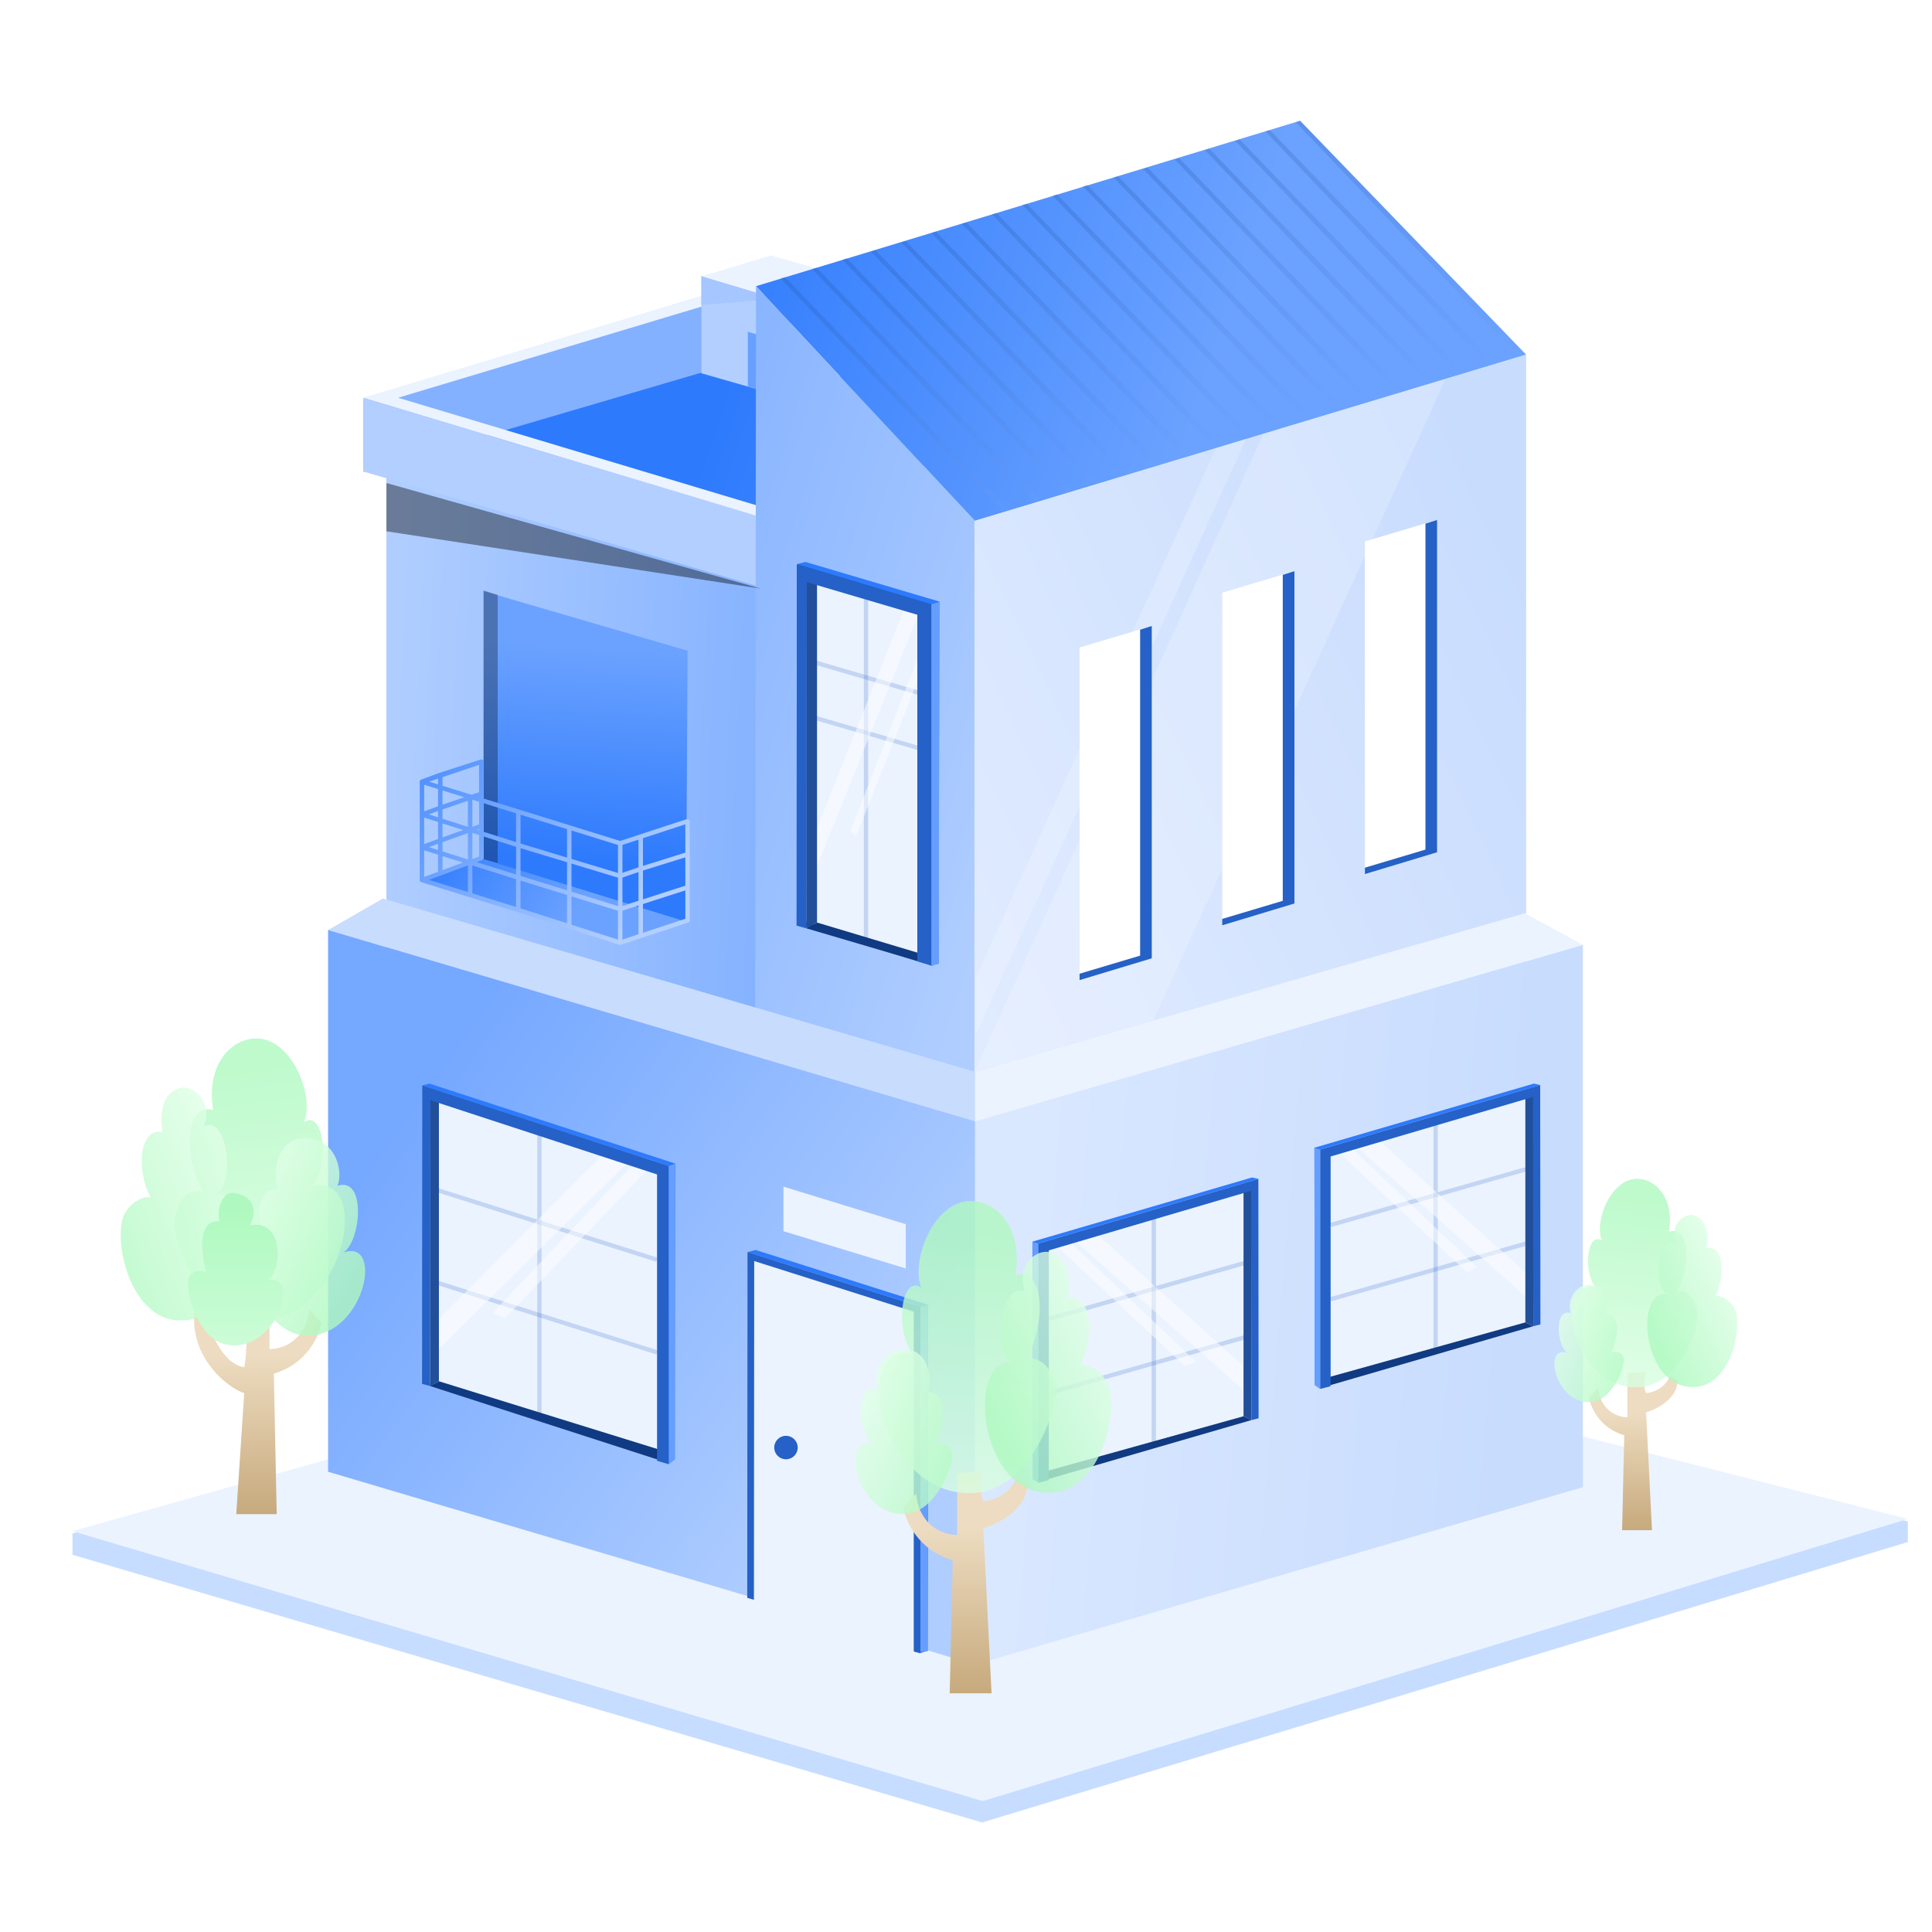<svg width="267" height="267" viewBox="0 0 267 267" fill="none" xmlns="http://www.w3.org/2000/svg">
<rect width="267" height="267" fill="white"/>
<path d="M135.72 251.865L10.014 214.869V211.93L135.17 178.555L263.664 210.261V213.105L135.72 251.865Z" fill="#C7DDFF"/>
<path d="M133.501 176.887L263.664 209.91L135.815 248.907L10.014 211.604L133.501 176.887Z" fill="#EBF3FF"/>
<path d="M104.78 75.572L53.486 60.292L128.785 37.508L179.974 52.695L104.78 75.572Z" fill="url(#paint0_linear_2166_11767)"/>
<path d="M106.802 220.274V75.766L53.402 60.074V205.079L106.802 220.274Z" fill="url(#paint1_linear_2166_11767)"/>
<path d="M102.387 45.914V39.299L160.683 55.813V61.981L102.387 45.914Z" fill="#A2C5FF"/>
<path d="M102.387 49.893V39.299L50.208 55.067V65.213L102.387 49.893Z" fill="#83B1FF"/>
<path d="M50.213 65.166V55.02L107.017 71.981V81.68L50.213 65.166Z" fill="#B3CFFF"/>
<path d="M160.689 61.984V55.816L107.019 71.982V77.703L160.689 61.984Z" fill="url(#paint2_linear_2166_11767)"/>
<path fill-rule="evenodd" clip-rule="evenodd" d="M102.43 39.272L160.778 55.794L106.963 72.011L50.174 54.969L102.43 39.272ZM102.442 40.722L55.017 54.969L106.962 70.557L155.813 55.835L102.442 40.722Z" fill="#EBF3FF"/>
<path d="M96.93 51.587V38.156L107.375 41.275V49.915V54.577L96.93 51.587Z" fill="#B3CFFF"/>
<path opacity="0.95" d="M103.35 53.424V45.848L106.198 46.682V54.224L103.35 53.424Z" fill="#659EFF"/>
<path d="M96.93 42.161V38.156L107.375 41.275L96.93 42.161Z" fill="#A5C6FF"/>
<path d="M117.242 51.687V42.281L107.373 45.254V54.577L117.242 51.687Z" fill="#E5EEFF"/>
<path d="M97.008 38.184L106.522 35.293L117.201 38.344L107.365 41.275L97.008 38.184Z" fill="#EBF3FF"/>
<path d="M210.907 49.013L134.717 71.99L104.488 39.546L179.675 16.688L210.907 49.013Z" fill="url(#paint3_linear_2166_11767)"/>
<path opacity="0.2" d="M210.903 49.013L210.008 49.312L179.074 16.886L179.671 16.688L210.903 49.013Z" fill="url(#paint4_linear_2166_11767)"/>
<path opacity="0.2" d="M206.725 50.306L205.83 50.605L174.896 18.179L175.493 17.98L206.725 50.306Z" fill="url(#paint5_linear_2166_11767)"/>
<path opacity="0.2" d="M202.547 51.597L201.652 51.896L170.719 19.47L171.316 19.271L202.547 51.597Z" fill="url(#paint6_linear_2166_11767)"/>
<path opacity="0.2" d="M198.375 52.894L197.48 53.193L166.547 20.767L167.144 20.568L198.375 52.894Z" fill="url(#paint7_linear_2166_11767)"/>
<path opacity="0.2" d="M194.19 54.187L193.295 54.486L162.361 22.06L162.958 21.861L194.19 54.187Z" fill="url(#paint8_linear_2166_11767)"/>
<path opacity="0.2" d="M189.815 55.48L188.92 55.779L157.986 23.353L158.583 23.154L189.815 55.48Z" fill="url(#paint9_linear_2166_11767)"/>
<path opacity="0.2" d="M185.641 56.57L184.746 56.869L153.912 24.543L154.509 24.344L185.641 56.57Z" fill="url(#paint10_linear_2166_11767)"/>
<path opacity="0.2" d="M181.465 57.871L180.57 58.169L149.637 25.744L150.234 25.545L181.465 57.871Z" fill="url(#paint11_linear_2166_11767)"/>
<path opacity="0.2" d="M177.288 59.16L176.392 59.458L145.459 27.033L146.056 26.834L177.288 59.16Z" fill="url(#paint12_linear_2166_11767)"/>
<path opacity="0.2" d="M173.108 60.453L172.213 60.751L141.279 28.326L141.876 28.127L173.108 60.453Z" fill="url(#paint13_linear_2166_11767)"/>
<path opacity="0.2" d="M168.93 61.746L168.035 62.044L137.102 29.619L137.698 29.42L168.93 61.746Z" fill="url(#paint14_linear_2166_11767)"/>
<path opacity="0.2" d="M164.752 63.037L163.857 63.335L132.924 30.91L133.521 30.711L164.752 63.037Z" fill="url(#paint15_linear_2166_11767)"/>
<path opacity="0.2" d="M160.573 64.33L159.677 64.628L128.744 32.203L129.341 32.004L160.573 64.33Z" fill="url(#paint16_linear_2166_11767)"/>
<path opacity="0.2" d="M156.395 65.623L155.5 65.921L124.566 33.496L125.163 33.297L156.395 65.623Z" fill="url(#paint17_linear_2166_11767)"/>
<path opacity="0.2" d="M152.217 66.914L151.322 67.212L120.389 34.787L120.985 34.588L152.217 66.914Z" fill="url(#paint18_linear_2166_11767)"/>
<path opacity="0.2" d="M148.247 68.013L147.351 68.312L116.418 35.886L117.015 35.688L148.247 68.013Z" fill="url(#paint19_linear_2166_11767)"/>
<path opacity="0.2" d="M144.061 69.302L143.166 69.601L112.232 37.175L112.829 36.977L144.061 69.302Z" fill="url(#paint20_linear_2166_11767)"/>
<path opacity="0.2" d="M139.688 70.595L138.793 70.894L107.859 38.468L108.456 38.27L139.688 70.595Z" fill="url(#paint21_linear_2166_11767)"/>
<path d="M134.715 230.04V71.968L104.478 39.566L104.279 220.822L134.715 230.04Z" fill="url(#paint22_linear_2166_11767)"/>
<path d="M134.721 230.038V71.965L210.91 49.014V207.062L134.721 230.038Z" fill="url(#paint23_linear_2166_11767)"/>
<g style="mix-blend-mode:lighten" opacity="0.2">
<path d="M159.382 141.017L199.764 52.395L174.6 59.954L134.715 148.079L159.382 141.017Z" fill="white"/>
</g>
<g style="mix-blend-mode:lighten" opacity="0.2">
<path d="M134.812 143.108L172.211 60.652L168.034 61.945L134.812 135.183V143.108Z" fill="white"/>
</g>
<path d="M134.748 148.157L210.741 126.209L218.755 130.582L134.748 154.987V148.157Z" fill="#EBF3FF"/>
<path d="M134.746 154.987L45.353 128.525L52.907 124.174L134.746 148.117V154.987Z" fill="#C8DCFE"/>
<path d="M134.747 154.991L134.729 230.045L218.754 205.525V130.586L134.747 154.991Z" fill="url(#paint24_linear_2166_11767)"/>
<path d="M45.34 203.394L119.523 225.378L134.727 230.037L134.746 154.983L45.34 128.523V203.394Z" fill="url(#paint25_linear_2166_11767)"/>
<path d="M108.27 170.149L125.178 175.301V169.183L108.27 163.992V170.149Z" fill="#EBF3FF"/>
<path d="M103.697 221.199L127.234 228.381V180.212L103.697 173.027V221.199Z" fill="#EBF3FF"/>
<path d="M104.193 174.139L126.374 181.094V214.123V228.247L104.193 221.086V174.139Z" fill="#EBF3FF"/>
<path d="M127.199 228.44V180.575L103.293 173.048L104.41 172.74L128.239 180.307V214.917L128.201 228.132L127.199 228.44Z" fill="#2D7AFD"/>
<path d="M126.461 228.332V180.79L128.221 180.35V228.177L126.461 228.332Z" fill="#659EFF"/>
<path fill-rule="evenodd" clip-rule="evenodd" d="M103.306 173.039L127.203 180.576L127.203 228.496L126.277 228.226L126.278 181.267L104.231 174.276L104.192 221.091L103.268 220.821L103.306 173.039Z" fill="#2561C6"/>
<path d="M110.428 127.395L128.771 133.157V83.656L110.428 78.26V127.395Z" fill="#EBF3FF" stroke="#2561C6" stroke-width="0.597" stroke-linejoin="round"/>
<path opacity="0.2" d="M119.678 82.336V130.421" stroke="#2561C6" stroke-width="0.597"/>
<path opacity="0.2" d="M126.88 103.364L112.41 99.133" stroke="#2561C6" stroke-width="0.597"/>
<path opacity="0.2" d="M126.854 95.714L112.415 91.487" stroke="#2561C6" stroke-width="0.597"/>
<path opacity="0.5" d="M125.046 83.928L112.514 115.503V120.63L127.135 84.425L125.046 83.928Z" fill="white"/>
<path opacity="0.5" d="M126.836 90.99L117.52 114.866L118.282 115.657L127.688 91.869L126.836 90.99Z" fill="white"/>
<path d="M111.418 78.451L112.91 78.948V100.046V123.854V127.487L111.418 128.283V78.451Z" fill="#224F9A"/>
<path d="M126.835 131.67L112.91 127.492L111.418 128.288L127.631 133.062L126.835 131.67Z" fill="#103A81"/>
<path d="M128.708 133.461V83.508L110.127 77.96L111.321 77.662L129.821 83.133L129.721 133.163L128.708 133.461Z" fill="#2D7AFD"/>
<path d="M128.705 133.462L128.705 83.508L129.792 83.186L129.752 133.148L128.705 133.462Z" fill="#659EFF"/>
<path fill-rule="evenodd" clip-rule="evenodd" d="M110.125 77.961L128.706 83.51V133.398L126.771 132.835L126.773 84.956L111.49 80.448L111.418 128.29L110.082 127.925L110.125 77.961Z" fill="#2561C6"/>
<path d="M58.605 190.808L92.4 201.975V161.111L58.605 150.246V190.808Z" fill="#EBF3FF"/>
<path opacity="0.2" d="M74.549 156.242V195.937" stroke="#2561C6" stroke-width="0.597"/>
<path opacity="0.2" d="M90.805 186.901L60.249 177.212M90.778 174.094L60.248 164.408" stroke="#2561C6" stroke-width="0.597"/>
<path opacity="0.5" d="M83.36 159.49L58.324 184.619V188.699L87.533 159.886L83.36 159.49Z" fill="white"/>
<path opacity="0.5" d="M88.876 159.49L68.062 181.479L69.765 182.208L90.78 160.3L88.876 159.49Z" fill="white"/>
<path d="M59.426 150.404L60.657 150.815V168.231V187.885V190.884L59.426 191.541V150.404Z" fill="#224F9A"/>
<path d="M91.743 200.528L60.657 190.889L59.426 191.546L90.777 201.677L91.743 200.528Z" fill="#103A81"/>
<path d="M92.399 202.349V161.111L58.357 149.998L59.343 149.752L93.318 160.801L93.237 201.678L92.399 202.349Z" fill="#2D7AFD"/>
<path d="M92.436 202.348L92.402 161.112L93.3 160.846V201.679L92.436 202.348Z" fill="#659EFF"/>
<path fill-rule="evenodd" clip-rule="evenodd" d="M58.36 150L92.401 161.112L92.403 202.351L90.805 201.886V162.305L59.486 152.053L59.427 191.547L58.324 191.246L58.36 150Z" fill="#2561C6"/>
<path d="M173.688 195.659L143.521 204.616V171.838L173.688 163.123V195.659Z" fill="#EBF3FF"/>
<path opacity="0.2" d="M159.451 167.932V199.772" stroke="#2561C6" stroke-width="0.597"/>
<path opacity="0.2" d="M144.945 192.523L172.22 184.751M144.968 182.249L172.221 174.48" stroke="#2561C6" stroke-width="0.597"/>
<path opacity="0.5" d="M151.588 170.535L173.936 190.691V193.964L147.863 170.853L151.588 170.535Z" fill="white"/>
<path opacity="0.5" d="M146.668 170.535L165.246 188.173L163.726 188.758L144.967 171.185L146.668 170.535Z" fill="white"/>
<path d="M172.951 163.25L171.852 163.579V177.549V193.314V195.72L172.951 196.247V163.25Z" fill="#224F9A"/>
<path d="M144.104 203.456L171.852 195.725L172.951 196.252L144.966 204.378L144.104 203.456Z" fill="#103A81"/>
<path d="M143.515 204.915V171.838L173.902 162.924L173.023 162.727L142.695 171.589L142.768 204.378L143.515 204.915Z" fill="#2D7AFD"/>
<path d="M143.49 204.915L143.52 171.838L142.718 171.625V204.379L143.49 204.915Z" fill="#659EFF"/>
<path fill-rule="evenodd" clip-rule="evenodd" d="M173.904 162.928L143.518 171.841L143.516 204.92L144.942 204.546V172.798L172.898 164.574L172.951 196.254L173.936 196.012L173.904 162.928Z" fill="#2561C6"/>
<path d="M212.637 182.684L182.47 191.641V158.863L212.637 150.148V182.684Z" fill="#EBF3FF"/>
<path opacity="0.2" d="M198.4 154.961V186.801" stroke="#2561C6" stroke-width="0.597"/>
<path opacity="0.2" d="M183.894 179.552L211.169 171.78M183.918 169.279L211.17 161.51" stroke="#2561C6" stroke-width="0.597"/>
<path opacity="0.5" d="M190.537 157.561L212.885 177.717V180.989L186.812 157.878L190.537 157.561Z" fill="white"/>
<path opacity="0.5" d="M185.617 157.561L204.195 175.198L202.675 175.783L183.917 158.21L185.617 157.561Z" fill="white"/>
<path d="M211.9 150.275L210.801 150.605V164.575V180.339V182.745L211.9 183.272V150.275Z" fill="#224F9A"/>
<path d="M183.053 190.485L210.801 182.754L211.9 183.281L183.915 191.408L183.053 190.485Z" fill="#103A81"/>
<path d="M182.465 191.941V158.863L212.852 149.95L211.972 149.752L181.645 158.615L181.717 191.403L182.465 191.941Z" fill="#2D7AFD"/>
<path d="M182.439 191.94L182.469 158.864L181.668 158.65V191.404L182.439 191.94Z" fill="#659EFF"/>
<path fill-rule="evenodd" clip-rule="evenodd" d="M212.853 149.953L182.467 158.866L182.465 191.945L183.891 191.572V159.823L211.847 151.6L211.9 183.279L212.885 183.037L212.853 149.953Z" fill="#2561C6"/>
<circle cx="108.621" cy="200.05" r="1.623" fill="#2561C6"/>
<path d="M188.628 120.797V74.829L198.607 71.852V117.755L188.628 120.797Z" fill="white"/>
<path d="M196.996 117.413V72.367L198.607 71.851V117.782L188.628 120.797V119.912L196.996 117.413Z" fill="#2561C6"/>
<path d="M168.909 127.876V81.907L178.889 78.93V124.833L168.909 127.876Z" fill="white"/>
<path d="M177.277 124.493V79.447L178.889 78.931V124.862L168.909 127.877V126.992L177.277 124.493Z" fill="#2561C6"/>
<path d="M149.197 135.452V89.483L159.176 86.506V132.41L149.197 135.452Z" fill="white"/>
<path d="M157.564 132.067V87.022L159.176 86.505V132.436L149.197 135.451V134.566L157.564 132.067Z" fill="#2561C6"/>
<path d="M58.498 121.513L66.729 118.529L94.713 127.274L85.556 130.258L58.498 121.513Z" fill="url(#paint26_linear_2166_11767)"/>
<path d="M94.814 127.377L66.83 118.735V81.697L95.02 89.928L94.814 127.377Z" fill="url(#paint27_linear_2166_11767)"/>
<g style="mix-blend-mode:overlay" opacity="0.3">
<path d="M66.83 118.736V81.596L68.785 82.213V119.251L66.83 118.736Z" fill="black"/>
</g>
<path d="M58.316 117.095L71.629 121.278M58.316 117.095V112.568M58.316 117.095L58.316 121.622M58.316 117.095L60.845 116.169M71.629 121.278L85.711 125.634M71.629 121.278V125.756M71.629 121.278V116.799M85.711 125.634V121.06M85.711 125.634V130.282M85.711 125.634L88.547 124.709M58.316 112.568V108.033M58.316 112.568L71.629 116.799M58.316 112.568L60.845 111.642M58.316 108.033L60.845 107.095M58.316 108.033L85.711 116.541M58.316 108.033L66.522 105.264M58.316 108.033L64.973 110.1M85.711 116.541V121.06M85.711 116.541L88.547 115.614M85.711 116.541L95.021 113.494M85.711 116.541L78.67 114.354M85.711 121.06L71.629 116.799M85.711 121.06L88.547 120.085M71.629 116.799V112.167M58.316 121.622L60.845 120.696M58.316 121.622L64.973 123.689M85.711 130.282L88.547 129.333M85.711 130.282L78.67 128.019M71.629 125.756L78.67 128.019M71.629 125.756L64.973 123.689M71.629 112.167L78.67 114.354M71.629 112.167L64.973 110.1M66.522 114.141L60.845 116.169M66.522 114.141V109.702M66.522 114.141V118.579L60.845 120.696M60.845 116.169V120.696M60.845 116.169V111.642M66.522 109.702V105.264M66.522 109.702L60.845 111.642M66.522 105.264L60.845 107.095M60.845 111.642V107.095M95.021 122.63L88.547 124.709M95.021 122.63V118.062M95.021 122.63V127.198L88.547 129.333M88.547 124.709V129.333M88.547 124.709V120.085M95.021 118.062V113.494M95.021 118.062L88.547 120.085M95.021 113.494L88.547 115.614M88.547 120.085V115.614M78.67 114.354V128.019M64.973 110.1L64.973 123.689" stroke="url(#paint28_linear_2166_11767)" stroke-width="0.617" stroke-linecap="round" stroke-linejoin="round"/>
<path d="M224.468 198.356C221.049 197.354 219.801 194.45 219.604 193.123L220.857 191.797C221.211 195.098 223.707 195.875 224.91 195.85V189.733L227.49 189.586C227.018 191.001 227.293 192.141 227.49 192.534C229.553 192.298 230.511 190.912 230.732 190.249L231.838 190.765C231.838 193.3 228.939 194.769 227.49 195.187L228.3 211.474H224.173L224.468 198.356Z" fill="url(#paint29_linear_2166_11767)"/>
<path opacity="0.8" d="M226.871 191.681C232.169 191.108 234.868 183.533 234.565 181.328C234.193 178.619 232.307 178.164 231.718 178.619C233.727 174.831 233.544 169.458 230.659 170.2C231.403 165.652 228.89 162.904 226.237 162.904C222.626 162.904 220.286 168.761 221.373 171.453C219.383 170.127 218.72 175.58 220.502 177.953C214.003 176.759 217.63 192.68 226.871 191.681Z" fill="url(#paint30_linear_2166_11767)"/>
<path opacity="0.8" d="M219.972 193.762C222.845 193.453 224.615 188.921 224.394 187.742C224.2 186.71 223.018 186.736 222.699 186.982C224.408 182.619 222.969 181.676 222.035 181.75C222.566 179.038 221.274 177.917 220.561 177.696C217.555 176.93 216.508 180.026 217.098 181.477C214.666 180.689 215.181 186.194 216.655 186.982C213.118 185.678 214.96 194.301 219.972 193.762Z" fill="url(#paint31_linear_2166_11767)"/>
<path opacity="0.8" d="M234.269 191.681C238.483 191.454 240.512 185.452 240.017 181.841C239.722 179.69 237.491 178.812 237.025 179.174C238.616 176.166 238.1 171.892 235.816 172.482C236.405 168.87 234.637 167.912 233.679 167.912C232.205 167.912 230.754 169.754 231.615 171.892C229.257 170.565 228.283 177.732 230.435 178.893C225.867 177.861 226.751 192.085 234.269 191.681Z" fill="url(#paint32_linear_2166_11767)"/>
<path d="M37.841 189.833C42.47 188.476 44.16 184.545 44.425 182.749L42.73 180.954C42.251 185.423 38.872 186.474 37.242 186.441V179.823L33.751 179.623C34.389 181.539 34.017 188.401 33.751 188.933C30.957 188.614 28.439 183.903 28.439 179.823L27.026 180.079C25.606 187.584 31.789 191.959 33.751 192.525L32.653 209.253H38.24L37.841 189.833Z" fill="url(#paint33_linear_2166_11767)"/>
<path opacity="0.8" d="M34.585 182.467C27.414 181.691 23.76 171.437 24.17 168.453C24.674 164.786 27.226 164.169 28.023 164.786C25.304 159.657 25.552 152.383 29.457 153.388C28.45 147.231 31.852 143.512 35.443 143.512C40.332 143.512 43.499 151.44 42.028 155.084C44.721 153.289 45.619 160.671 43.207 163.883C52.004 162.267 47.095 183.819 34.585 182.467Z" fill="url(#paint34_linear_2166_11767)"/>
<path opacity="0.8" d="M24.567 182.475C18.863 182.168 16.116 174.043 16.787 169.154C17.186 166.243 20.205 165.055 20.836 165.545C18.683 161.473 19.381 155.686 22.474 156.485C21.675 151.596 24.069 150.299 25.366 150.299C27.361 150.299 29.326 152.793 28.16 155.686C31.353 153.891 32.671 163.593 29.757 165.164C35.941 163.767 34.744 183.022 24.567 182.475Z" fill="url(#paint35_linear_2166_11767)"/>
<path opacity="0.8" d="M41.807 184.53C36.975 184.011 33.999 176.388 34.371 174.405C34.696 172.67 36.684 172.714 37.221 173.127C34.346 165.79 36.767 164.203 38.337 164.327C37.444 159.766 39.617 157.882 40.815 157.511C45.871 156.222 47.631 161.429 46.64 163.87C50.729 162.544 49.862 171.802 47.383 173.127C53.332 170.934 50.233 185.435 41.807 184.53Z" fill="url(#paint36_linear_2166_11767)"/>
<path d="M31.143 185.792C27.239 184.887 25.56 178.317 26.061 176.721C26.5 175.324 28.123 175.557 28.522 175.951C26.897 169.626 29.037 168.559 30.309 168.816C29.904 166.17 31.166 164.731 32.239 164.861C35.127 165.209 35.6 167.416 34.546 169.327C39.429 168.407 39.004 176.109 36.842 176.955C41.931 175.737 37.953 187.37 31.143 185.792Z" fill="url(#paint37_linear_2166_11767)"/>
<path d="M131.662 215.637C126.872 214.233 125.123 210.166 124.848 208.307L126.603 206.449C127.099 211.074 130.595 212.162 132.281 212.127V203.558L135.895 203.352C135.234 205.334 135.62 206.931 135.895 207.481C138.786 207.151 140.128 205.21 140.438 204.281L141.986 205.003C141.986 208.555 137.925 210.613 135.895 211.198L137.031 234.015H131.249L131.662 215.637Z" fill="url(#paint38_linear_2166_11767)"/>
<path opacity="0.8" d="M135.029 206.288C142.451 205.486 146.232 194.874 145.808 191.785C145.286 187.99 142.645 187.352 141.82 187.99C144.634 182.683 144.377 175.155 140.336 176.196C141.379 169.824 137.858 165.975 134.141 165.975C129.082 165.975 125.804 174.179 127.327 177.951C124.54 176.092 123.61 183.732 126.107 187.056C117.003 185.384 122.083 207.688 135.029 206.288Z" fill="url(#paint39_linear_2166_11767)"/>
<path opacity="0.8" d="M125.369 209.203C129.394 208.77 131.874 202.42 131.564 200.768C131.293 199.323 129.637 199.36 129.189 199.704C131.584 193.592 129.568 192.271 128.26 192.374C129.003 188.575 127.193 187.005 126.195 186.696C121.983 185.622 120.517 189.96 121.343 191.993C117.936 190.889 118.658 198.6 120.723 199.704C115.768 197.878 118.349 209.957 125.369 209.203Z" fill="url(#paint40_linear_2166_11767)"/>
<path opacity="0.8" d="M145.396 206.292C151.299 205.975 154.142 197.566 153.448 192.507C153.035 189.494 149.911 188.265 149.257 188.772C151.486 184.558 150.763 178.57 147.563 179.396C148.389 174.337 145.912 172.994 144.569 172.994C142.505 172.994 140.472 175.575 141.678 178.57C138.374 176.711 137.01 186.752 140.026 188.378C133.626 186.932 134.865 206.858 145.396 206.292Z" fill="url(#paint41_linear_2166_11767)"/>
<g style="mix-blend-mode:soft-light" opacity="0.4">
<path d="M53.4 73.425L105.132 81.346L53.4 66.75V73.425Z" fill="black"/>
</g>
<defs>
<linearGradient id="paint0_linear_2166_11767" x1="100.916" y1="50.415" x2="171.809" y2="74.016" gradientUnits="userSpaceOnUse">
<stop stop-color="#2D7AFD"/>
<stop offset="1" stop-color="#6BA2FF"/>
</linearGradient>
<linearGradient id="paint1_linear_2166_11767" x1="53.451" y1="124.878" x2="124.597" y2="128.17" gradientUnits="userSpaceOnUse">
<stop stop-color="#AFCDFF"/>
<stop offset="1" stop-color="#75A8FF"/>
</linearGradient>
<linearGradient id="paint2_linear_2166_11767" x1="160.746" y1="60.941" x2="108.54" y2="75.526" gradientUnits="userSpaceOnUse">
<stop stop-color="#C8DDFF"/>
<stop offset="1" stop-color="#EBF3FF"/>
</linearGradient>
<linearGradient id="paint3_linear_2166_11767" x1="100.915" y1="14.607" x2="171.808" y2="38.208" gradientUnits="userSpaceOnUse">
<stop stop-color="#2D7AFD"/>
<stop offset="1" stop-color="#6BA2FF"/>
</linearGradient>
<linearGradient id="paint4_linear_2166_11767" x1="179.074" y1="16.986" x2="210.903" y2="49.411" gradientUnits="userSpaceOnUse">
<stop stop-color="#18448E"/>
<stop offset="1" stop-color="#6BA2FF"/>
</linearGradient>
<linearGradient id="paint5_linear_2166_11767" x1="174.896" y1="18.279" x2="206.725" y2="50.704" gradientUnits="userSpaceOnUse">
<stop stop-color="#18448E"/>
<stop offset="1" stop-color="#6BA2FF"/>
</linearGradient>
<linearGradient id="paint6_linear_2166_11767" x1="170.719" y1="19.57" x2="202.547" y2="51.995" gradientUnits="userSpaceOnUse">
<stop stop-color="#18448E"/>
<stop offset="1" stop-color="#6BA2FF"/>
</linearGradient>
<linearGradient id="paint7_linear_2166_11767" x1="166.547" y1="20.867" x2="198.375" y2="53.292" gradientUnits="userSpaceOnUse">
<stop stop-color="#18448E"/>
<stop offset="1" stop-color="#6BA2FF"/>
</linearGradient>
<linearGradient id="paint8_linear_2166_11767" x1="162.361" y1="22.16" x2="194.19" y2="54.585" gradientUnits="userSpaceOnUse">
<stop stop-color="#18448E"/>
<stop offset="1" stop-color="#6BA2FF"/>
</linearGradient>
<linearGradient id="paint9_linear_2166_11767" x1="157.986" y1="23.453" x2="189.815" y2="55.878" gradientUnits="userSpaceOnUse">
<stop stop-color="#18448E"/>
<stop offset="1" stop-color="#6BA2FF"/>
</linearGradient>
<linearGradient id="paint10_linear_2166_11767" x1="153.813" y1="24.543" x2="185.641" y2="56.968" gradientUnits="userSpaceOnUse">
<stop stop-color="#18448E"/>
<stop offset="1" stop-color="#6BA2FF"/>
</linearGradient>
<linearGradient id="paint11_linear_2166_11767" x1="149.637" y1="25.843" x2="181.465" y2="58.269" gradientUnits="userSpaceOnUse">
<stop stop-color="#18448E"/>
<stop offset="1" stop-color="#6BA2FF"/>
</linearGradient>
<linearGradient id="paint12_linear_2166_11767" x1="145.459" y1="27.132" x2="177.288" y2="59.558" gradientUnits="userSpaceOnUse">
<stop stop-color="#18448E"/>
<stop offset="1" stop-color="#6BA2FF"/>
</linearGradient>
<linearGradient id="paint13_linear_2166_11767" x1="141.279" y1="28.425" x2="173.108" y2="60.851" gradientUnits="userSpaceOnUse">
<stop stop-color="#18448E"/>
<stop offset="1" stop-color="#6BA2FF"/>
</linearGradient>
<linearGradient id="paint14_linear_2166_11767" x1="137.102" y1="29.718" x2="168.93" y2="62.144" gradientUnits="userSpaceOnUse">
<stop stop-color="#18448E"/>
<stop offset="1" stop-color="#6BA2FF"/>
</linearGradient>
<linearGradient id="paint15_linear_2166_11767" x1="132.924" y1="31.009" x2="164.752" y2="63.435" gradientUnits="userSpaceOnUse">
<stop stop-color="#18448E"/>
<stop offset="1" stop-color="#6BA2FF"/>
</linearGradient>
<linearGradient id="paint16_linear_2166_11767" x1="128.744" y1="32.302" x2="160.573" y2="64.728" gradientUnits="userSpaceOnUse">
<stop stop-color="#18448E"/>
<stop offset="1" stop-color="#6BA2FF"/>
</linearGradient>
<linearGradient id="paint17_linear_2166_11767" x1="124.566" y1="33.595" x2="156.395" y2="66.021" gradientUnits="userSpaceOnUse">
<stop stop-color="#18448E"/>
<stop offset="1" stop-color="#6BA2FF"/>
</linearGradient>
<linearGradient id="paint18_linear_2166_11767" x1="120.389" y1="34.886" x2="152.217" y2="67.312" gradientUnits="userSpaceOnUse">
<stop stop-color="#18448E"/>
<stop offset="1" stop-color="#6BA2FF"/>
</linearGradient>
<linearGradient id="paint19_linear_2166_11767" x1="116.418" y1="35.986" x2="148.246" y2="68.411" gradientUnits="userSpaceOnUse">
<stop stop-color="#18448E"/>
<stop offset="1" stop-color="#6BA2FF"/>
</linearGradient>
<linearGradient id="paint20_linear_2166_11767" x1="112.232" y1="37.275" x2="144.061" y2="69.7" gradientUnits="userSpaceOnUse">
<stop stop-color="#18448E"/>
<stop offset="1" stop-color="#6BA2FF"/>
</linearGradient>
<linearGradient id="paint21_linear_2166_11767" x1="107.859" y1="38.568" x2="139.688" y2="70.993" gradientUnits="userSpaceOnUse">
<stop stop-color="#18448E"/>
<stop offset="1" stop-color="#6BA2FF"/>
</linearGradient>
<linearGradient id="paint22_linear_2166_11767" x1="53.6" y1="106.14" x2="134.964" y2="131.794" gradientUnits="userSpaceOnUse">
<stop stop-color="#75A8FF"/>
<stop offset="1" stop-color="#AFCDFF"/>
</linearGradient>
<linearGradient id="paint23_linear_2166_11767" x1="212.55" y1="80.384" x2="108.065" y2="130.107" gradientUnits="userSpaceOnUse">
<stop stop-color="#C8DCFE"/>
<stop offset="1" stop-color="#E5EEFF"/>
</linearGradient>
<linearGradient id="paint24_linear_2166_11767" x1="137.161" y1="195.699" x2="215.928" y2="202.207" gradientUnits="userSpaceOnUse">
<stop stop-color="#DAE8FF"/>
<stop offset="0.898" stop-color="#C8DCFE"/>
</linearGradient>
<linearGradient id="paint25_linear_2166_11767" x1="45.392" y1="168.24" x2="110.686" y2="214.829" gradientUnits="userSpaceOnUse">
<stop stop-color="#75A8FF"/>
<stop offset="1" stop-color="#AFCDFF"/>
</linearGradient>
<linearGradient id="paint26_linear_2166_11767" x1="57.282" y1="118.088" x2="78.132" y2="129.226" gradientUnits="userSpaceOnUse">
<stop stop-color="#2D7AFD"/>
<stop offset="1" stop-color="#6BA2FF"/>
</linearGradient>
<linearGradient id="paint27_linear_2166_11767" x1="68.373" y1="118.221" x2="70.294" y2="88.729" gradientUnits="userSpaceOnUse">
<stop stop-color="#2D7AFD"/>
<stop offset="1" stop-color="#6BA2FF"/>
</linearGradient>
<linearGradient id="paint28_linear_2166_11767" x1="58.395" y1="108.453" x2="85.453" y2="130.367" gradientUnits="userSpaceOnUse">
<stop stop-color="#5493FE"/>
<stop offset="1" stop-color="#B3CFFF"/>
</linearGradient>
<linearGradient id="paint29_linear_2166_11767" x1="225.357" y1="189.586" x2="225.357" y2="216.485" gradientUnits="userSpaceOnUse">
<stop offset="0.21" stop-color="#EDDCC1"/>
<stop offset="1" stop-color="#BB9A67"/>
</linearGradient>
<linearGradient id="paint30_linear_2166_11767" x1="223.877" y1="195.758" x2="227.616" y2="166.165" gradientUnits="userSpaceOnUse">
<stop stop-color="#E0FFE7"/>
<stop offset="1" stop-color="#AFF9C0"/>
</linearGradient>
<linearGradient id="paint31_linear_2166_11767" x1="214.855" y1="184.959" x2="226.075" y2="189.96" gradientUnits="userSpaceOnUse">
<stop stop-color="#E0FFE7"/>
<stop offset="1" stop-color="#AFF9C0"/>
</linearGradient>
<linearGradient id="paint32_linear_2166_11767" x1="239.021" y1="174.291" x2="226.551" y2="180.433" gradientUnits="userSpaceOnUse">
<stop stop-color="#E0FFE7"/>
<stop offset="1" stop-color="#AFF9C0"/>
</linearGradient>
<linearGradient id="paint33_linear_2166_11767" x1="36.145" y1="179.623" x2="36.145" y2="216.037" gradientUnits="userSpaceOnUse">
<stop offset="0.21" stop-color="#EDDCC1"/>
<stop offset="1" stop-color="#BB9A67"/>
</linearGradient>
<linearGradient id="paint34_linear_2166_11767" x1="38.639" y1="187.986" x2="33.577" y2="147.926" gradientUnits="userSpaceOnUse">
<stop stop-color="#E0FFE7"/>
<stop offset="1" stop-color="#AFF9C0"/>
</linearGradient>
<linearGradient id="paint35_linear_2166_11767" x1="33.477" y1="164.959" x2="13.03" y2="173.021" gradientUnits="userSpaceOnUse">
<stop stop-color="#E0FFE7"/>
<stop offset="1" stop-color="#AFF9C0"/>
</linearGradient>
<linearGradient id="paint36_linear_2166_11767" x1="35.725" y1="164.623" x2="51.053" y2="173.155" gradientUnits="userSpaceOnUse">
<stop stop-color="#E0FFE7"/>
<stop offset="1" stop-color="#AFF9C0"/>
</linearGradient>
<linearGradient id="paint37_linear_2166_11767" x1="32.81" y1="198.952" x2="32.831" y2="167.285" gradientUnits="userSpaceOnUse">
<stop stop-color="#E0FFE7"/>
<stop offset="1" stop-color="#AFF9C0"/>
</linearGradient>
<linearGradient id="paint38_linear_2166_11767" x1="132.907" y1="203.352" x2="132.907" y2="241.035" gradientUnits="userSpaceOnUse">
<stop offset="0.21" stop-color="#EDDCC1"/>
<stop offset="1" stop-color="#BB9A67"/>
</linearGradient>
<linearGradient id="paint39_linear_2166_11767" x1="130.834" y1="212" x2="136.072" y2="170.543" gradientUnits="userSpaceOnUse">
<stop stop-color="#E0FFE7"/>
<stop offset="1" stop-color="#AFF9C0"/>
</linearGradient>
<linearGradient id="paint40_linear_2166_11767" x1="118.201" y1="196.87" x2="133.919" y2="203.876" gradientUnits="userSpaceOnUse">
<stop stop-color="#E0FFE7"/>
<stop offset="1" stop-color="#AFF9C0"/>
</linearGradient>
<linearGradient id="paint41_linear_2166_11767" x1="152.054" y1="181.931" x2="134.584" y2="190.535" gradientUnits="userSpaceOnUse">
<stop stop-color="#E0FFE7"/>
<stop offset="1" stop-color="#AFF9C0"/>
</linearGradient>
</defs>
</svg>

